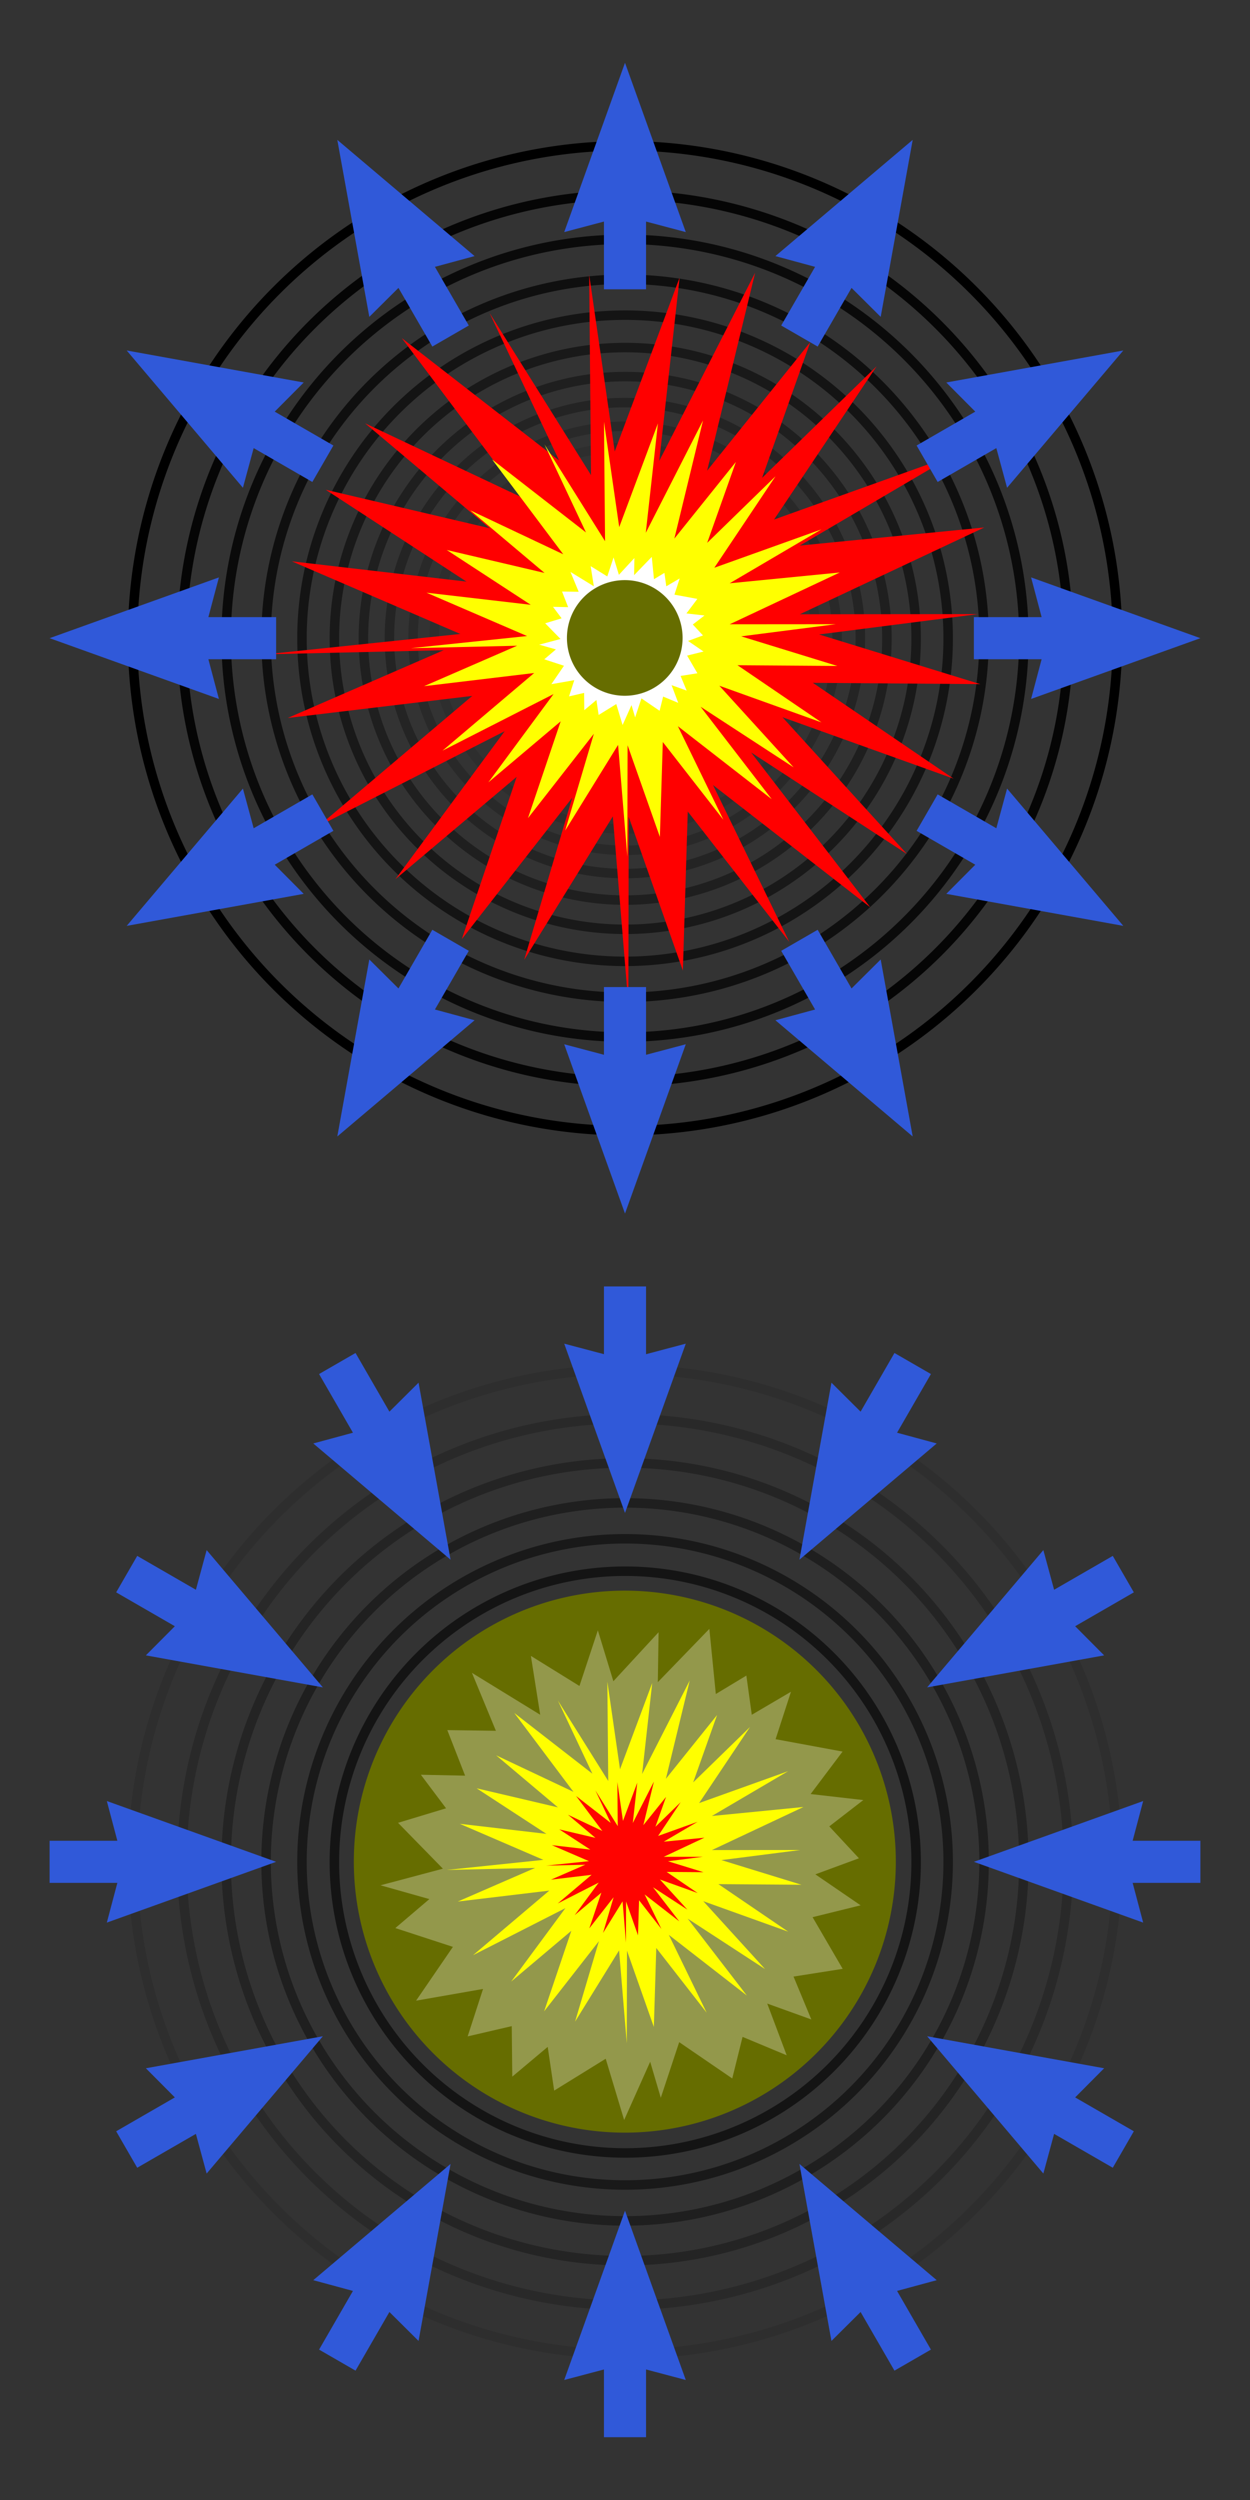 <?xml version="1.0" encoding="UTF-8" standalone="no"?>
<!-- Created with Inkscape (http://www.inkscape.org/) -->
<svg
   xmlns:dc="http://purl.org/dc/elements/1.1/"
   xmlns:cc="http://creativecommons.org/ns#"
   xmlns:rdf="http://www.w3.org/1999/02/22-rdf-syntax-ns#"
   xmlns:svg="http://www.w3.org/2000/svg"
   xmlns="http://www.w3.org/2000/svg"
   xmlns:sodipodi="http://sodipodi.sourceforge.net/DTD/sodipodi-0.dtd"
   xmlns:inkscape="http://www.inkscape.org/namespaces/inkscape"
   width="527"
   height="1054"
   id="svg2"
   sodipodi:version="0.32"
   inkscape:version="0.46"
   version="1.0"
   sodipodi:docbase="/Users/user/Desktop"
   sodipodi:docname="Explosion_and_implosion.svg"
   inkscape:output_extension="org.inkscape.output.svg.inkscape">
  <rect width="100%" height="100%" fill="#333333" stroke="none"/>
  <defs
     id="defs4">
    <inkscape:perspective
       sodipodi:type="inkscape:persp3d"
       inkscape:vp_x="0 : 527 : 1"
       inkscape:vp_y="0 : 1000 : 0"
       inkscape:vp_z="527 : 527 : 1"
       inkscape:persp3d-origin="263.5 : 351.33333 : 1"
       id="perspective68" />
    <linearGradient
       id="linearGradient4194">
      <stop
         style="stop-color:#e4ff08;stop-opacity:1;"
         offset="0"
         id="stop4196" />
      <stop
         style="stop-color:#ff0202;stop-opacity:1;"
         offset="1"
         id="stop4198" />
    </linearGradient>
    <marker
       inkscape:stockid="Arrow2Lend"
       orient="auto"
       refY="0"
       refX="0"
       id="Arrow2Lend"
       style="overflow:visible">
      <path
         id="path2346"
         style="font-size:12px;fill-rule:evenodd;stroke-width:0.625;stroke-linejoin:round"
         d="M 8.719,4.034 L -2.207,0.016 L 8.719,-4.002 C 6.973,-1.63 6.983,1.616 8.719,4.034 z "
         transform="matrix(-1.1,0,0,-1.1,5.5,0)" />
    </marker>
    <marker
       inkscape:stockid="Arrow2Lstart"
       orient="auto"
       refY="0"
       refX="0"
       id="Arrow2Lstart"
       style="overflow:visible">
      <path
         id="path2349"
         style="font-size:12px;fill-rule:evenodd;stroke-width:0.625;stroke-linejoin:round"
         d="M 8.719,4.034 L -2.207,0.016 L 8.719,-4.002 C 6.973,-1.63 6.983,1.616 8.719,4.034 z "
         transform="matrix(1.1,0,0,1.1,-5.5,0)" />
    </marker>
  </defs>
  <sodipodi:namedview
     id="base"
     pagecolor="#ffffff"
     bordercolor="#666666"
     borderopacity="1.0"
     inkscape:pageopacity="0.0"
     inkscape:pageshadow="2"
     inkscape:zoom="0.33819779"
     inkscape:cx="-233.83794"
     inkscape:cy="508.11707"
     inkscape:document-units="px"
     inkscape:current-layer="layer1"
     inkscape:window-width="739"
     inkscape:window-height="701"
     inkscape:window-x="40"
     inkscape:window-y="62"
     showgrid="false" />
  <g
     inkscape:label="Layer 1"
     inkscape:groupmode="layer"
     id="layer1">
    <g
       id="g4922">
      <path
         transform="matrix(1.742,0,0,1.742,-195.399,314.714)"
         d="M 382.618 269.947 A 119.176 119.176 0 1 1  144.266,269.947 A 119.176 119.176 0 1 1  382.618 269.947 z"
         sodipodi:ry="119.17608"
         sodipodi:rx="119.17608"
         sodipodi:cy="269.94684"
         sodipodi:cx="263.44186"
         id="path7127"
         style="opacity:0.1;color:#000000;fill:none;fill-opacity:1;fill-rule:nonzero;stroke:#000000;stroke-width:2.296;stroke-linecap:butt;stroke-linejoin:miter;marker:none;marker-start:none;marker-mid:none;marker-end:none;stroke-miterlimit:4;stroke-dasharray:none;stroke-dashoffset:0;stroke-opacity:1;visibility:visible;display:inline;overflow:visible"
         sodipodi:type="arc" />
      <path
         transform="matrix(1.568,0,0,1.568,-149.509,361.737)"
         d="M 382.618 269.947 A 119.176 119.176 0 1 1  144.266,269.947 A 119.176 119.176 0 1 1  382.618 269.947 z"
         sodipodi:ry="119.17608"
         sodipodi:rx="119.17608"
         sodipodi:cy="269.94684"
         sodipodi:cx="263.44186"
         id="path7129"
         style="opacity:0.2;color:#000000;fill:none;fill-opacity:1;fill-rule:nonzero;stroke:#000000;stroke-width:2.551;stroke-linecap:butt;stroke-linejoin:miter;marker:none;marker-start:none;marker-mid:none;marker-end:none;stroke-miterlimit:4;stroke-dasharray:none;stroke-dashoffset:0;stroke-opacity:1;visibility:visible;display:inline;overflow:visible"
         sodipodi:type="arc" />
      <path
         transform="matrix(1.411,0,0,1.411,-108.208,404.058)"
         d="M 382.618 269.947 A 119.176 119.176 0 1 1  144.266,269.947 A 119.176 119.176 0 1 1  382.618 269.947 z"
         sodipodi:ry="119.17608"
         sodipodi:rx="119.17608"
         sodipodi:cy="269.94684"
         sodipodi:cx="263.44186"
         id="path7131"
         style="opacity:0.3;color:#000000;fill:none;fill-opacity:1;fill-rule:nonzero;stroke:#000000;stroke-width:2.835;stroke-linecap:butt;stroke-linejoin:miter;marker:none;marker-start:none;marker-mid:none;marker-end:none;stroke-miterlimit:4;stroke-dasharray:none;stroke-dashoffset:0;stroke-opacity:1;visibility:visible;display:inline;overflow:visible"
         sodipodi:type="arc" />
      <path
         transform="matrix(1.27,0,0,1.27,-71.037,442.146)"
         d="M 382.618 269.947 A 119.176 119.176 0 1 1  144.266,269.947 A 119.176 119.176 0 1 1  382.618 269.947 z"
         sodipodi:ry="119.17608"
         sodipodi:rx="119.17608"
         sodipodi:cy="269.94684"
         sodipodi:cx="263.44186"
         id="path7133"
         style="opacity:0.4;color:#000000;fill:none;fill-opacity:1;fill-rule:nonzero;stroke:#000000;stroke-width:3.15;stroke-linecap:butt;stroke-linejoin:miter;marker:none;marker-start:none;marker-mid:none;marker-end:none;stroke-miterlimit:4;stroke-dasharray:none;stroke-dashoffset:0;stroke-opacity:1;visibility:visible;display:inline;overflow:visible"
         sodipodi:type="arc" />
      <path
         transform="matrix(1.143,0,0,1.143,-37.583,476.426)"
         d="M 382.618 269.947 A 119.176 119.176 0 1 1  144.266,269.947 A 119.176 119.176 0 1 1  382.618 269.947 z"
         sodipodi:ry="119.17608"
         sodipodi:rx="119.17608"
         sodipodi:cy="269.94684"
         sodipodi:cx="263.44186"
         id="path7135"
         style="opacity:0.5;color:#000000;fill:none;fill-opacity:1;fill-rule:nonzero;stroke:#000000;stroke-width:3.5;stroke-linecap:butt;stroke-linejoin:miter;marker:none;marker-start:none;marker-mid:none;marker-end:none;stroke-miterlimit:4;stroke-dasharray:none;stroke-dashoffset:0;stroke-opacity:1;visibility:visible;display:inline;overflow:visible"
         sodipodi:type="arc" />
      <path
         transform="matrix(1.029,0,0,1.029,-7.475,507.278)"
         d="M 382.618 269.947 A 119.176 119.176 0 1 1  144.266,269.947 A 119.176 119.176 0 1 1  382.618 269.947 z"
         sodipodi:ry="119.17608"
         sodipodi:rx="119.17608"
         sodipodi:cy="269.94684"
         sodipodi:cx="263.44186"
         id="path7137"
         style="opacity:0.6;color:#000000;fill:none;fill-opacity:1;fill-rule:nonzero;stroke:#000000;stroke-width:3.889;stroke-linecap:butt;stroke-linejoin:miter;marker:none;marker-start:none;marker-mid:none;marker-end:none;stroke-miterlimit:4;stroke-dasharray:none;stroke-dashoffset:0;stroke-opacity:1;visibility:visible;display:inline;overflow:visible"
         sodipodi:type="arc" />
      <path
         transform="matrix(0.926,0,0,0.926,19.623,535.044)"
         d="M 382.618 269.947 A 119.176 119.176 0 1 1  144.266,269.947 A 119.176 119.176 0 1 1  382.618 269.947 z"
         sodipodi:ry="119.17608"
         sodipodi:rx="119.17608"
         sodipodi:cy="269.94684"
         sodipodi:cx="263.44186"
         id="path7139"
         style="opacity:0.7;color:#000000;fill:none;fill-opacity:1;fill-rule:nonzero;stroke:#000000;stroke-width:4.321;stroke-linecap:butt;stroke-linejoin:miter;marker:none;marker-start:none;marker-mid:none;marker-end:none;stroke-miterlimit:4;stroke-dasharray:none;stroke-dashoffset:0;stroke-opacity:1;visibility:visible;display:inline;overflow:visible"
         sodipodi:type="arc" />
      <path
         transform="matrix(0.833,0,0,0.833,44.01,560.034)"
         d="M 382.618 269.947 A 119.176 119.176 0 1 1  144.266,269.947 A 119.176 119.176 0 1 1  382.618 269.947 z"
         sodipodi:ry="119.17608"
         sodipodi:rx="119.17608"
         sodipodi:cy="269.94684"
         sodipodi:cx="263.44186"
         id="path7141"
         style="opacity:0.8;color:#000000;fill:none;fill-opacity:1;fill-rule:nonzero;stroke:#000000;stroke-width:4.801;stroke-linecap:butt;stroke-linejoin:miter;marker:none;marker-start:none;marker-mid:none;marker-end:none;stroke-miterlimit:4;stroke-dasharray:none;stroke-dashoffset:0;stroke-opacity:1;visibility:visible;display:inline;overflow:visible"
         sodipodi:type="arc" />
      <path
         transform="matrix(0.75,0,0,0.75,65.959,582.525)"
         d="M 382.618 269.947 A 119.176 119.176 0 1 1  144.266,269.947 A 119.176 119.176 0 1 1  382.618 269.947 z"
         sodipodi:ry="119.17608"
         sodipodi:rx="119.17608"
         sodipodi:cy="269.94684"
         sodipodi:cx="263.44186"
         id="path7143"
         style="opacity:0.9;color:#000000;fill:none;fill-opacity:1;fill-rule:nonzero;stroke:#000000;stroke-width:5.334;stroke-linecap:butt;stroke-linejoin:miter;marker:none;marker-start:none;marker-mid:none;marker-end:none;stroke-miterlimit:4;stroke-dasharray:none;stroke-dashoffset:0;stroke-opacity:1;visibility:visible;display:inline;overflow:visible"
         sodipodi:type="arc" />
      <path
         transform="matrix(0.675,0,0,0.675,85.713,602.767)"
         d="M 382.618 269.947 A 119.176 119.176 0 1 1  144.266,269.947 A 119.176 119.176 0 1 1  382.618 269.947 z"
         sodipodi:ry="119.17608"
         sodipodi:rx="119.17608"
         sodipodi:cy="269.94684"
         sodipodi:cx="263.44186"
         id="path7145"
         style="color:#000000;fill:none;fill-opacity:1;fill-rule:nonzero;stroke:#000000;stroke-width:5.927;stroke-linecap:butt;stroke-linejoin:miter;marker:none;marker-start:none;marker-mid:none;marker-end:none;stroke-miterlimit:4;stroke-dasharray:none;stroke-dashoffset:0;stroke-opacity:1;visibility:visible;display:inline;overflow:visible"
         sodipodi:type="arc" />
      <path
         id="path5173"
         d="M 61.496,871.982 L 136.121,858.486 L 87.121,916.365 L 82.589,899.641 L 57.853,913.922 L 48.978,898.55 L 73.714,884.269 L 61.496,871.982 z "
         style="color:#000000;fill:#3059d9;fill-opacity:1;fill-rule:nonzero;stroke:none;stroke-width:4;stroke-linecap:butt;stroke-linejoin:miter;marker:none;marker-start:none;marker-mid:none;marker-end:none;stroke-miterlimit:4;stroke-dashoffset:0;stroke-opacity:1;visibility:visible;display:inline;overflow:visible" />
      <path
         id="path5175"
         d="M 439.879,653.522 L 390.879,711.401 L 465.504,697.905 L 453.286,685.618 L 478.022,671.337 L 469.147,655.965 L 444.411,670.246 L 439.879,653.522 z "
         style="color:#000000;fill:#3059d9;fill-opacity:1;fill-rule:nonzero;stroke:none;stroke-width:4;stroke-linecap:butt;stroke-linejoin:miter;marker:none;marker-start:none;marker-mid:none;marker-end:none;stroke-miterlimit:4;stroke-dashoffset:0;stroke-opacity:1;visibility:visible;display:inline;overflow:visible" />
      <path
         id="path5177"
         d="M 350.538,986.948 L 337.042,912.323 L 394.922,961.323 L 378.197,965.855 L 392.478,990.591 L 377.106,999.466 L 362.825,974.73 L 350.538,986.948 z "
         style="color:#000000;fill:#3059d9;fill-opacity:1;fill-rule:nonzero;stroke:none;stroke-width:4;stroke-linecap:butt;stroke-linejoin:miter;marker:none;marker-start:none;marker-mid:none;marker-end:none;stroke-miterlimit:4;stroke-dashoffset:0;stroke-opacity:1;visibility:visible;display:inline;overflow:visible" />
      <path
         id="path5179"
         d="M 132.078,608.564 L 189.957,657.564 L 176.462,582.939 L 164.175,595.157 L 149.893,570.421 L 134.521,579.296 L 148.803,604.032 L 132.078,608.564 z "
         style="color:#000000;fill:#3059d9;fill-opacity:1;fill-rule:nonzero;stroke:none;stroke-width:4;stroke-linecap:butt;stroke-linejoin:miter;marker:none;marker-start:none;marker-mid:none;marker-end:none;stroke-miterlimit:4;stroke-dashoffset:0;stroke-opacity:1;visibility:visible;display:inline;overflow:visible" />
      <path
         id="path5185"
         d="M 350.538,582.939 L 337.042,657.564 L 394.922,608.564 L 378.197,604.032 L 392.478,579.297 L 377.106,570.422 L 362.825,595.157 L 350.538,582.939 z "
         style="color:#000000;fill:#3059d9;fill-opacity:1;fill-rule:nonzero;stroke:none;stroke-width:4;stroke-linecap:butt;stroke-linejoin:miter;marker:none;marker-start:none;marker-mid:none;marker-end:none;stroke-miterlimit:4;stroke-dashoffset:0;stroke-opacity:1;visibility:visible;display:inline;overflow:visible" />
      <path
         transform="matrix(3.36,0,0,3.36,-576.083,-74.118)"
         d="M 283.858 255.651 A 34.004 34.004 0 1 1  215.85,255.651 A 34.004 34.004 0 1 1  283.858 255.651 z"
         sodipodi:ry="34.003769"
         sodipodi:rx="34.003769"
         sodipodi:cy="255.6506"
         sodipodi:cx="249.85379"
         id="path4909"
         style="opacity:1;color:#000000;fill:#666d00;fill-opacity:1;fill-rule:nonzero;stroke:none;stroke-width:3.75;stroke-linecap:butt;stroke-linejoin:miter;marker:none;marker-start:none;marker-mid:none;marker-end:none;stroke-miterlimit:4;stroke-dasharray:3.75, 3.75;stroke-dashoffset:0;stroke-opacity:1;visibility:visible;display:inline;overflow:visible"
         sodipodi:type="arc" />
      <path
         transform="matrix(0.555,0,0,0.555,76.808,587.679)"
         d="M 220.107,211.873 L 271.959,243.723 L 264.891,199.008 L 301.776,221.853 L 315.758,179.597 L 327.55,218.25 L 361.898,181.016 L 361.317,218.958 L 400.465,178.476 L 405.373,227.962 L 428.576,213.964 L 432.693,243.733 L 462.466,226.239 L 450.781,262.276 L 501.652,271.685 L 477.392,303.943 L 517.406,308.521 L 491.562,328.507 L 514.09,352.743 L 480.984,364.947 L 515.351,388.48 L 478.877,397.481 L 501.737,436.725 L 464.411,442.605 L 477.924,475.185 L 444.429,463.111 L 459.219,502.408 L 425.692,488.419 L 417.853,520.004 L 377.551,492.428 L 363.569,534.684 L 355.513,507.313 L 335.734,551.571 L 321.727,505.023 L 282.58,529.226 L 277.672,496.019 L 250.75,518.623 L 250.352,480.249 L 216.861,488.042 L 228.545,452.005 L 177.674,460.902 L 205.653,420.039 L 161.92,405.76 L 187.764,383.747 L 150.649,373.265 L 198.041,360.644 L 163.975,325.801 L 200.449,314.773 L 181.308,289.283 L 214.916,289.982 L 201.402,255.375 L 238.314,255.901 L 220.107,211.873 z "
         inkscape:randomized="0.05"
         inkscape:rounded="0"
         inkscape:flatsided="false"
         sodipodi:arg2="-2.122846"
         sodipodi:arg1="-2.2252948"
         sodipodi:r2="147.10043"
         sodipodi:r1="183.05794"
         sodipodi:cy="360.93362"
         sodipodi:cx="340"
         sodipodi:sides="26"
         id="path4907"
         style="color:#000000;fill:#ffffff;fill-opacity:1;fill-rule:nonzero;stroke:none;stroke-width:5;stroke-linecap:butt;stroke-linejoin:miter;marker:none;marker-start:none;marker-mid:none;marker-end:none;stroke-miterlimit:4;stroke-dasharray:none;stroke-dashoffset:0;stroke-opacity:1;visibility:visible;display:inline;overflow:visible;opacity:0.295"
         sodipodi:type="star" />
      <path
         transform="matrix(0.41,0,0,0.41,126.598,635.338)"
         d="M 220.107,211.873 L 300.374,274.295 L 264.891,199.008 L 316.68,281.788 L 315.758,179.597 L 328.789,269.732 L 361.898,181.016 L 351.506,274.59 L 400.465,178.476 L 375.946,279.546 L 428.576,213.964 L 404.003,283.204 L 462.466,226.239 L 410.119,304.476 L 501.652,271.685 L 423.269,317.762 L 517.406,308.521 L 423.262,352.82 L 514.09,352.743 L 433.066,363.127 L 515.351,388.48 L 429.916,387.819 L 501.737,436.725 L 414.397,405.367 L 477.924,475.185 L 398.384,423.336 L 459.219,502.408 L 378.953,439.987 L 417.853,520.004 L 366.063,453.502 L 363.569,534.684 L 335.95,456.276 L 335.734,551.571 L 327.82,455.97 L 282.58,529.226 L 307.098,446.462 L 250.75,518.623 L 278.741,435.807 L 216.861,488.042 L 272.624,412.509 L 177.674,460.902 L 256.058,394.492 L 161.92,405.76 L 241.477,371.162 L 150.649,373.265 L 249.979,362.881 L 163.975,325.801 L 253.129,336.163 L 181.308,289.283 L 264.929,308.914 L 201.402,255.375 L 280.943,292.972 L 220.107,211.873 z "
         inkscape:randomized="0.05"
         inkscape:rounded="0"
         inkscape:flatsided="false"
         sodipodi:arg2="-2.1044643"
         sodipodi:arg1="-2.2252948"
         sodipodi:r2="91.528961"
         sodipodi:r1="183.05794"
         sodipodi:cy="360.93362"
         sodipodi:cx="340"
         sodipodi:sides="26"
         id="path5137"
         style="color:#000000;fill:#ffff00;fill-opacity:1;fill-rule:nonzero;stroke:none;stroke-width:5;stroke-linecap:butt;stroke-linejoin:miter;marker:none;marker-start:none;marker-mid:none;marker-end:none;stroke-miterlimit:4;stroke-dasharray:none;stroke-dashoffset:0;stroke-opacity:1;visibility:visible;display:inline;overflow:visible"
         sodipodi:type="star" />
      <path
         id="path5139"
         d="M 45.04,759.319 L 116.415,784.944 L 45.04,810.569 L 49.477,793.819 L 20.915,793.819 L 20.915,776.069 L 49.477,776.069 L 45.04,759.319 z "
         style="color:#000000;fill:#3059d9;fill-opacity:1;fill-rule:nonzero;stroke:none;stroke-width:4;stroke-linecap:butt;stroke-linejoin:miter;marker:none;marker-start:none;marker-mid:none;marker-end:none;stroke-miterlimit:4;stroke-dashoffset:0;stroke-opacity:1;visibility:visible;display:inline;overflow:visible" />
      <path
         id="path5141"
         d="M 481.96,759.319 L 410.585,784.944 L 481.96,810.569 L 477.523,793.819 L 506.085,793.819 L 506.085,776.069 L 477.523,776.069 L 481.96,759.319 z "
         style="color:#000000;fill:#3059d9;fill-opacity:1;fill-rule:nonzero;stroke:none;stroke-width:4;stroke-linecap:butt;stroke-linejoin:miter;marker:none;marker-start:none;marker-mid:none;marker-end:none;stroke-miterlimit:4;stroke-dashoffset:0;stroke-opacity:1;visibility:visible;display:inline;overflow:visible" />
      <path
         id="path5143"
         d="M 237.875,1003.404 L 263.5,932.029 L 289.125,1003.404 L 272.375,998.966 L 272.375,1027.529 L 254.625,1027.529 L 254.625,998.966 L 237.875,1003.404 z "
         style="color:#000000;fill:#3059d9;fill-opacity:1;fill-rule:nonzero;stroke:none;stroke-width:4;stroke-linecap:butt;stroke-linejoin:miter;marker:none;marker-start:none;marker-mid:none;marker-end:none;stroke-miterlimit:4;stroke-dashoffset:0;stroke-opacity:1;visibility:visible;display:inline;overflow:visible" />
      <path
         id="path5145"
         d="M 237.875,566.484 L 263.5,637.859 L 289.125,566.484 L 272.375,570.921 L 272.375,542.359 L 254.625,542.359 L 254.625,570.921 L 237.875,566.484 z "
         style="color:#000000;fill:#3059d9;fill-opacity:1;fill-rule:nonzero;stroke:none;stroke-width:4;stroke-linecap:butt;stroke-linejoin:miter;marker:none;marker-start:none;marker-mid:none;marker-end:none;stroke-miterlimit:4;stroke-dashoffset:0;stroke-opacity:1;visibility:visible;display:inline;overflow:visible" />
      <path
         transform="matrix(0.182,0,0,0.182,202.809,718.621)"
         d="M 220.107,211.873 L 300.374,274.295 L 264.891,199.008 L 316.68,281.788 L 315.758,179.597 L 328.789,269.732 L 361.898,181.016 L 351.506,274.59 L 400.465,178.476 L 375.946,279.546 L 428.576,213.964 L 404.003,283.204 L 462.466,226.239 L 410.119,304.476 L 501.652,271.685 L 423.269,317.762 L 517.406,308.521 L 423.262,352.82 L 514.09,352.743 L 433.066,363.127 L 515.351,388.48 L 429.916,387.819 L 501.737,436.725 L 414.397,405.367 L 477.924,475.185 L 398.384,423.336 L 459.219,502.408 L 378.953,439.987 L 417.853,520.004 L 366.063,453.502 L 363.569,534.684 L 335.95,456.276 L 335.734,551.571 L 327.82,455.97 L 282.58,529.226 L 307.098,446.462 L 250.75,518.623 L 278.741,435.807 L 216.861,488.042 L 272.624,412.509 L 177.674,460.902 L 256.058,394.492 L 161.92,405.76 L 241.477,371.162 L 150.649,373.265 L 249.979,362.881 L 163.975,325.801 L 253.129,336.163 L 181.308,289.283 L 264.929,308.914 L 201.402,255.375 L 280.943,292.972 L 220.107,211.873 z "
         inkscape:randomized="0.05"
         inkscape:rounded="0"
         inkscape:flatsided="false"
         sodipodi:arg2="-2.1044643"
         sodipodi:arg1="-2.2252948"
         sodipodi:r2="91.528961"
         sodipodi:r1="183.05794"
         sodipodi:cy="360.93362"
         sodipodi:cx="340"
         sodipodi:sides="26"
         id="path5163"
         style="color:#000000;fill:#ff0300;fill-opacity:1;fill-rule:nonzero;stroke:none;stroke-width:5;stroke-linecap:butt;stroke-linejoin:miter;marker:none;marker-start:none;marker-mid:none;marker-end:none;stroke-miterlimit:4;stroke-dasharray:none;stroke-dashoffset:0;stroke-opacity:1;visibility:visible;display:inline;overflow:visible"
         sodipodi:type="star" />
      <path
         id="path5183"
         d="M 132.078,961.323 L 189.957,912.323 L 176.462,986.948 L 164.175,974.73 L 149.893,999.466 L 134.521,990.591 L 148.803,965.855 L 132.078,961.323 z "
         style="color:#000000;fill:#3059d9;fill-opacity:1;fill-rule:nonzero;stroke:none;stroke-width:4;stroke-linecap:butt;stroke-linejoin:miter;marker:none;marker-start:none;marker-mid:none;marker-end:none;stroke-miterlimit:4;stroke-dashoffset:0;stroke-opacity:1;visibility:visible;display:inline;overflow:visible" />
      <path
         id="path5187"
         d="M 439.879,916.366 L 390.879,858.486 L 465.504,871.982 L 453.286,884.269 L 478.022,898.55 L 469.147,913.922 L 444.411,899.641 L 439.879,916.366 z "
         style="color:#000000;fill:#3059d9;fill-opacity:1;fill-rule:nonzero;stroke:none;stroke-width:4;stroke-linecap:butt;stroke-linejoin:miter;marker:none;marker-start:none;marker-mid:none;marker-end:none;stroke-miterlimit:4;stroke-dashoffset:0;stroke-opacity:1;visibility:visible;display:inline;overflow:visible" />
      <path
         id="path5189"
         d="M 61.496,697.906 L 136.121,711.401 L 87.121,653.522 L 82.589,670.247 L 57.853,655.965 L 48.978,671.337 L 73.714,685.619 L 61.496,697.906 z "
         style="color:#000000;fill:#3059d9;fill-opacity:1;fill-rule:nonzero;stroke:none;stroke-width:4;stroke-linecap:butt;stroke-linejoin:miter;marker:none;marker-start:none;marker-mid:none;marker-end:none;stroke-miterlimit:4;stroke-dashoffset:0;stroke-opacity:1;visibility:visible;display:inline;overflow:visible" />
    </g>
    <g
       id="g4950">
      <path
         transform="matrix(1.742,0,0,1.742,-195.399,-201.174)"
         d="M 382.618 269.947 A 119.176 119.176 0 1 1  144.266,269.947 A 119.176 119.176 0 1 1  382.618 269.947 z"
         sodipodi:ry="119.17608"
         sodipodi:rx="119.17608"
         sodipodi:cy="269.94684"
         sodipodi:cx="263.44186"
         id="path6201"
         style="color:#000000;fill:none;fill-opacity:1;fill-rule:nonzero;stroke:#000000;stroke-width:2.296;stroke-linecap:butt;stroke-linejoin:miter;marker:none;marker-start:none;marker-mid:none;marker-end:none;stroke-miterlimit:4;stroke-dasharray:none;stroke-dashoffset:0;stroke-opacity:1;visibility:visible;display:inline;overflow:visible"
         sodipodi:type="arc" />
      <path
         transform="matrix(1.568,0,0,1.568,-149.509,-154.151)"
         d="M 382.618 269.947 A 119.176 119.176 0 1 1  144.266,269.947 A 119.176 119.176 0 1 1  382.618 269.947 z"
         sodipodi:ry="119.17608"
         sodipodi:rx="119.17608"
         sodipodi:cy="269.94684"
         sodipodi:cx="263.44186"
         id="path7092"
         style="opacity:0.9;color:#000000;fill:none;fill-opacity:1;fill-rule:nonzero;stroke:#000000;stroke-width:2.551;stroke-linecap:butt;stroke-linejoin:miter;marker:none;marker-start:none;marker-mid:none;marker-end:none;stroke-miterlimit:4;stroke-dasharray:none;stroke-dashoffset:0;stroke-opacity:1;visibility:visible;display:inline;overflow:visible"
         sodipodi:type="arc" />
      <path
         transform="matrix(1.411,0,0,1.411,-108.208,-111.83)"
         d="M 382.618 269.947 A 119.176 119.176 0 1 1  144.266,269.947 A 119.176 119.176 0 1 1  382.618 269.947 z"
         sodipodi:ry="119.17608"
         sodipodi:rx="119.17608"
         sodipodi:cy="269.94684"
         sodipodi:cx="263.44186"
         id="path7094"
         style="opacity:0.8;color:#000000;fill:none;fill-opacity:1;fill-rule:nonzero;stroke:#000000;stroke-width:2.835;stroke-linecap:butt;stroke-linejoin:miter;marker:none;marker-start:none;marker-mid:none;marker-end:none;stroke-miterlimit:4;stroke-dasharray:none;stroke-dashoffset:0;stroke-opacity:1;visibility:visible;display:inline;overflow:visible"
         sodipodi:type="arc" />
      <path
         transform="matrix(1.27,0,0,1.27,-71.037,-73.741)"
         d="M 382.618 269.947 A 119.176 119.176 0 1 1  144.266,269.947 A 119.176 119.176 0 1 1  382.618 269.947 z"
         sodipodi:ry="119.17608"
         sodipodi:rx="119.17608"
         sodipodi:cy="269.94684"
         sodipodi:cx="263.44186"
         id="path7096"
         style="opacity:0.7;color:#000000;fill:none;fill-opacity:1;fill-rule:nonzero;stroke:#000000;stroke-width:3.15;stroke-linecap:butt;stroke-linejoin:miter;marker:none;marker-start:none;marker-mid:none;marker-end:none;stroke-miterlimit:4;stroke-dasharray:none;stroke-dashoffset:0;stroke-opacity:1;visibility:visible;display:inline;overflow:visible"
         sodipodi:type="arc" />
      <path
         transform="matrix(1.143,0,0,1.143,-37.583,-39.462)"
         d="M 382.618 269.947 A 119.176 119.176 0 1 1  144.266,269.947 A 119.176 119.176 0 1 1  382.618 269.947 z"
         sodipodi:ry="119.17608"
         sodipodi:rx="119.17608"
         sodipodi:cy="269.94684"
         sodipodi:cx="263.44186"
         id="path7098"
         style="opacity:0.6;color:#000000;fill:none;fill-opacity:1;fill-rule:nonzero;stroke:#000000;stroke-width:3.5;stroke-linecap:butt;stroke-linejoin:miter;marker:none;marker-start:none;marker-mid:none;marker-end:none;stroke-miterlimit:4;stroke-dasharray:none;stroke-dashoffset:0;stroke-opacity:1;visibility:visible;display:inline;overflow:visible"
         sodipodi:type="arc" />
      <path
         transform="matrix(1.029,0,0,1.029,-7.475,-8.61)"
         d="M 382.618 269.947 A 119.176 119.176 0 1 1  144.266,269.947 A 119.176 119.176 0 1 1  382.618 269.947 z"
         sodipodi:ry="119.17608"
         sodipodi:rx="119.17608"
         sodipodi:cy="269.94684"
         sodipodi:cx="263.44186"
         id="path7100"
         style="opacity:0.5;color:#000000;fill:none;fill-opacity:1;fill-rule:nonzero;stroke:#000000;stroke-width:3.889;stroke-linecap:butt;stroke-linejoin:miter;marker:none;marker-start:none;marker-mid:none;marker-end:none;stroke-miterlimit:4;stroke-dasharray:none;stroke-dashoffset:0;stroke-opacity:1;visibility:visible;display:inline;overflow:visible"
         sodipodi:type="arc" />
      <path
         transform="matrix(0.926,0,0,0.926,19.623,19.157)"
         d="M 382.618 269.947 A 119.176 119.176 0 1 1  144.266,269.947 A 119.176 119.176 0 1 1  382.618 269.947 z"
         sodipodi:ry="119.17608"
         sodipodi:rx="119.17608"
         sodipodi:cy="269.94684"
         sodipodi:cx="263.44186"
         id="path7102"
         style="opacity:0.4;color:#000000;fill:none;fill-opacity:1;fill-rule:nonzero;stroke:#000000;stroke-width:4.321;stroke-linecap:butt;stroke-linejoin:miter;marker:none;marker-start:none;marker-mid:none;marker-end:none;stroke-miterlimit:4;stroke-dasharray:none;stroke-dashoffset:0;stroke-opacity:1;visibility:visible;display:inline;overflow:visible"
         sodipodi:type="arc" />
      <path
         transform="matrix(0.833,0,0,0.833,44.01,44.147)"
         d="M 382.618 269.947 A 119.176 119.176 0 1 1  144.266,269.947 A 119.176 119.176 0 1 1  382.618 269.947 z"
         sodipodi:ry="119.17608"
         sodipodi:rx="119.17608"
         sodipodi:cy="269.94684"
         sodipodi:cx="263.44186"
         id="path7104"
         style="opacity:0.3;color:#000000;fill:none;fill-opacity:1;fill-rule:nonzero;stroke:#000000;stroke-width:4.801;stroke-linecap:butt;stroke-linejoin:miter;marker:none;marker-start:none;marker-mid:none;marker-end:none;stroke-miterlimit:4;stroke-dasharray:none;stroke-dashoffset:0;stroke-opacity:1;visibility:visible;display:inline;overflow:visible"
         sodipodi:type="arc" />
      <path
         transform="matrix(0.75,0,0,0.75,65.959,66.638)"
         d="M 382.618 269.947 A 119.176 119.176 0 1 1  144.266,269.947 A 119.176 119.176 0 1 1  382.618 269.947 z"
         sodipodi:ry="119.17608"
         sodipodi:rx="119.17608"
         sodipodi:cy="269.94684"
         sodipodi:cx="263.44186"
         id="path7106"
         style="opacity:0.2;color:#000000;fill:none;fill-opacity:1;fill-rule:nonzero;stroke:#000000;stroke-width:5.334;stroke-linecap:butt;stroke-linejoin:miter;marker:none;marker-start:none;marker-mid:none;marker-end:none;stroke-miterlimit:4;stroke-dasharray:none;stroke-dashoffset:0;stroke-opacity:1;visibility:visible;display:inline;overflow:visible"
         sodipodi:type="arc" />
      <path
         transform="matrix(0.675,0,0,0.675,85.713,86.88)"
         d="M 382.618 269.947 A 119.176 119.176 0 1 1  144.266,269.947 A 119.176 119.176 0 1 1  382.618 269.947 z"
         sodipodi:ry="119.17608"
         sodipodi:rx="119.17608"
         sodipodi:cy="269.94684"
         sodipodi:cx="263.44186"
         id="path7108"
         style="opacity:0.1;color:#000000;fill:none;fill-opacity:1;fill-rule:nonzero;stroke:#000000;stroke-width:5.927;stroke-linecap:butt;stroke-linejoin:miter;marker:none;marker-start:none;marker-mid:none;marker-end:none;stroke-miterlimit:4;stroke-dasharray:none;stroke-dashoffset:0;stroke-opacity:1;visibility:visible;display:inline;overflow:visible"
         sodipodi:type="arc" />
      <path
         transform="matrix(0.826,0,0,0.826,-12.41,-32.457)"
         d="M 220.107,211.873 L 300.374,274.295 L 264.891,199.008 L 316.68,281.788 L 315.758,179.597 L 328.789,269.732 L 361.898,181.016 L 351.506,274.59 L 400.465,178.476 L 375.946,279.546 L 428.576,213.964 L 404.003,283.204 L 462.466,226.239 L 410.119,304.476 L 501.652,271.685 L 423.269,317.762 L 517.406,308.521 L 423.262,352.82 L 514.09,352.743 L 433.066,363.127 L 515.351,388.48 L 429.916,387.819 L 501.737,436.725 L 414.397,405.367 L 477.924,475.185 L 398.384,423.336 L 459.219,502.408 L 378.953,439.987 L 417.853,520.004 L 366.063,453.502 L 363.569,534.684 L 335.95,456.276 L 335.734,551.571 L 327.82,455.97 L 282.58,529.226 L 307.098,446.462 L 250.75,518.623 L 278.741,435.807 L 216.861,488.042 L 272.624,412.509 L 177.674,460.902 L 256.058,394.492 L 161.92,405.76 L 241.477,371.162 L 150.649,373.265 L 249.979,362.881 L 163.975,325.801 L 253.129,336.163 L 181.308,289.283 L 264.929,308.914 L 201.402,255.375 L 280.943,292.972 L 220.107,211.873 z "
         inkscape:randomized="0.05"
         inkscape:rounded="0"
         inkscape:flatsided="false"
         sodipodi:arg2="-2.1044643"
         sodipodi:arg1="-2.2252948"
         sodipodi:r2="91.528961"
         sodipodi:r1="183.05794"
         sodipodi:cy="360.93362"
         sodipodi:cx="340"
         sodipodi:sides="26"
         id="path1317"
         style="color:#000000;fill:#ff0000;fill-opacity:1;fill-rule:nonzero;stroke:none;stroke-width:5;stroke-linecap:butt;stroke-linejoin:miter;marker:none;marker-start:none;marker-mid:none;marker-end:none;stroke-miterlimit:4;stroke-dasharray:none;stroke-dashoffset:0;stroke-opacity:1;visibility:visible;display:inline;overflow:visible"
         sodipodi:type="star" />
      <path
         id="rect2383"
         d="M 92.29,243.431 L 20.915,269.056 L 92.29,294.681 L 87.852,277.931 L 116.415,277.931 L 116.415,260.181 L 87.852,260.181 L 92.29,243.431 z "
         style="color:#000000;fill:#3059d9;fill-opacity:1;fill-rule:nonzero;stroke:none;stroke-width:4;stroke-linecap:butt;stroke-linejoin:miter;marker:none;marker-start:none;marker-mid:none;marker-end:none;stroke-miterlimit:4;stroke-dashoffset:0;stroke-opacity:1;visibility:visible;display:inline;overflow:visible" />
      <path
         id="path3269"
         d="M 434.71,243.431 L 506.085,269.056 L 434.71,294.681 L 439.148,277.931 L 410.585,277.931 L 410.585,260.181 L 439.148,260.181 L 434.71,243.431 z "
         style="color:#000000;fill:#3059d9;fill-opacity:1;fill-rule:nonzero;stroke:none;stroke-width:4;stroke-linecap:butt;stroke-linejoin:miter;marker:none;marker-start:none;marker-mid:none;marker-end:none;stroke-miterlimit:4;stroke-dashoffset:0;stroke-opacity:1;visibility:visible;display:inline;overflow:visible" />
      <path
         id="path3271"
         d="M 237.875,440.266 L 263.5,511.641 L 289.125,440.266 L 272.375,444.704 L 272.375,416.141 L 254.625,416.141 L 254.625,444.704 L 237.875,440.266 z "
         style="color:#000000;fill:#3059d9;fill-opacity:1;fill-rule:nonzero;stroke:none;stroke-width:4;stroke-linecap:butt;stroke-linejoin:miter;marker:none;marker-start:none;marker-mid:none;marker-end:none;stroke-miterlimit:4;stroke-dashoffset:0;stroke-opacity:1;visibility:visible;display:inline;overflow:visible" />
      <path
         id="path3273"
         d="M 237.875,97.846 L 263.5,26.471 L 289.125,97.846 L 272.375,93.409 L 272.375,121.971 L 254.625,121.971 L 254.625,93.409 L 237.875,97.846 z "
         style="color:#000000;fill:#3059d9;fill-opacity:1;fill-rule:nonzero;stroke:none;stroke-width:4;stroke-linecap:butt;stroke-linejoin:miter;marker:none;marker-start:none;marker-mid:none;marker-end:none;stroke-miterlimit:4;stroke-dashoffset:0;stroke-opacity:1;visibility:visible;display:inline;overflow:visible" />
      <path
         id="path3286"
         d="M 102.415,332.469 L 53.415,390.349 L 128.04,376.853 L 115.822,364.566 L 140.558,350.284 L 131.683,334.913 L 106.947,349.194 L 102.415,332.469 z "
         style="color:#000000;fill:#3059d9;fill-opacity:1;fill-rule:nonzero;stroke:none;stroke-width:4;stroke-linecap:butt;stroke-linejoin:miter;marker:none;marker-start:none;marker-mid:none;marker-end:none;stroke-miterlimit:4;stroke-dashoffset:0;stroke-opacity:1;visibility:visible;display:inline;overflow:visible" />
      <path
         id="path3288"
         d="M 398.96,161.259 L 473.585,147.763 L 424.585,205.643 L 420.053,188.918 L 395.317,203.199 L 386.442,187.828 L 411.178,173.546 L 398.96,161.259 z "
         style="color:#000000;fill:#3059d9;fill-opacity:1;fill-rule:nonzero;stroke:none;stroke-width:4;stroke-linecap:butt;stroke-linejoin:miter;marker:none;marker-start:none;marker-mid:none;marker-end:none;stroke-miterlimit:4;stroke-dashoffset:0;stroke-opacity:1;visibility:visible;display:inline;overflow:visible" />
      <path
         id="path3290"
         d="M 326.913,430.141 L 384.792,479.141 L 371.297,404.516 L 359.01,416.734 L 344.728,391.998 L 329.356,400.873 L 343.638,425.609 L 326.913,430.141 z "
         style="color:#000000;fill:#3059d9;fill-opacity:1;fill-rule:nonzero;stroke:none;stroke-width:4;stroke-linecap:butt;stroke-linejoin:miter;marker:none;marker-start:none;marker-mid:none;marker-end:none;stroke-miterlimit:4;stroke-dashoffset:0;stroke-opacity:1;visibility:visible;display:inline;overflow:visible" />
      <path
         id="path3292"
         d="M 155.703,133.596 L 142.207,58.971 L 200.087,107.971 L 183.362,112.503 L 197.643,137.239 L 182.271,146.114 L 167.99,121.378 L 155.703,133.596 z "
         style="color:#000000;fill:#3059d9;fill-opacity:1;fill-rule:nonzero;stroke:none;stroke-width:4;stroke-linecap:butt;stroke-linejoin:miter;marker:none;marker-start:none;marker-mid:none;marker-end:none;stroke-miterlimit:4;stroke-dashoffset:0;stroke-opacity:1;visibility:visible;display:inline;overflow:visible" />
      <path
         id="path3298"
         d="M 155.703,404.516 L 142.207,479.141 L 200.087,430.141 L 183.362,425.609 L 197.643,400.873 L 182.271,391.998 L 167.99,416.734 L 155.703,404.516 z "
         style="color:#000000;fill:#3059d9;fill-opacity:1;fill-rule:nonzero;stroke:none;stroke-width:4;stroke-linecap:butt;stroke-linejoin:miter;marker:none;marker-start:none;marker-mid:none;marker-end:none;stroke-miterlimit:4;stroke-dashoffset:0;stroke-opacity:1;visibility:visible;display:inline;overflow:visible" />
      <path
         id="path3300"
         d="M 326.913,107.971 L 384.792,58.971 L 371.297,133.596 L 359.01,121.378 L 344.728,146.114 L 329.356,137.239 L 343.638,112.503 L 326.913,107.971 z "
         style="color:#000000;fill:#3059d9;fill-opacity:1;fill-rule:nonzero;stroke:none;stroke-width:4;stroke-linecap:butt;stroke-linejoin:miter;marker:none;marker-start:none;marker-mid:none;marker-end:none;stroke-miterlimit:4;stroke-dashoffset:0;stroke-opacity:1;visibility:visible;display:inline;overflow:visible" />
      <path
         id="path3302"
         d="M 398.96,376.853 L 473.585,390.349 L 424.585,332.469 L 420.053,349.194 L 395.317,334.913 L 386.442,350.285 L 411.178,364.566 L 398.96,376.853 z "
         style="color:#000000;fill:#3059d9;fill-opacity:1;fill-rule:nonzero;stroke:none;stroke-width:4;stroke-linecap:butt;stroke-linejoin:miter;marker:none;marker-start:none;marker-mid:none;marker-end:none;stroke-miterlimit:4;stroke-dashoffset:0;stroke-opacity:1;visibility:visible;display:inline;overflow:visible" />
      <path
         id="path3304"
         d="M 102.415,205.643 L 53.415,147.764 L 128.04,161.259 L 115.822,173.546 L 140.558,187.828 L 131.683,203.2 L 106.947,188.918 L 102.415,205.643 z "
         style="color:#000000;fill:#3059d9;fill-opacity:1;fill-rule:nonzero;stroke:none;stroke-width:4;stroke-linecap:butt;stroke-linejoin:miter;marker:none;marker-start:none;marker-mid:none;marker-end:none;stroke-miterlimit:4;stroke-dashoffset:0;stroke-opacity:1;visibility:visible;display:inline;overflow:visible" />
      <path
         transform="matrix(0.493,0,0,0.493,98.969,89.257)"
         d="M 220.107,211.873 L 300.374,274.295 L 264.891,199.008 L 316.68,281.788 L 315.758,179.597 L 328.789,269.732 L 361.898,181.016 L 351.506,274.59 L 400.465,178.476 L 375.946,279.546 L 428.576,213.964 L 404.003,283.204 L 462.466,226.239 L 410.119,304.476 L 501.652,271.685 L 423.269,317.762 L 517.406,308.521 L 423.262,352.82 L 514.09,352.743 L 433.066,363.127 L 515.351,388.48 L 429.916,387.819 L 501.737,436.725 L 414.397,405.367 L 477.924,475.185 L 398.384,423.336 L 459.219,502.408 L 378.953,439.987 L 417.853,520.004 L 366.063,453.502 L 363.569,534.684 L 335.95,456.276 L 335.734,551.571 L 327.82,455.97 L 282.58,529.226 L 307.098,446.462 L 250.75,518.623 L 278.741,435.807 L 216.861,488.042 L 272.624,412.509 L 177.674,460.902 L 256.058,394.492 L 161.92,405.76 L 241.477,371.162 L 150.649,373.265 L 249.979,362.881 L 163.975,325.801 L 253.129,336.163 L 181.308,289.283 L 264.929,308.914 L 201.402,255.375 L 280.943,292.972 L 220.107,211.873 z "
         inkscape:randomized="0.05"
         inkscape:rounded="0"
         inkscape:flatsided="false"
         sodipodi:arg2="-2.1044643"
         sodipodi:arg1="-2.2252948"
         sodipodi:r2="91.528961"
         sodipodi:r1="183.05794"
         sodipodi:cy="360.93362"
         sodipodi:cx="340"
         sodipodi:sides="26"
         id="path4202"
         style="color:#000000;fill:#ffff00;fill-opacity:1;fill-rule:nonzero;stroke:none;stroke-width:5;stroke-linecap:butt;stroke-linejoin:miter;marker:none;marker-start:none;marker-mid:none;marker-end:none;stroke-miterlimit:4;stroke-dasharray:none;stroke-dashoffset:0;stroke-opacity:1;visibility:visible;display:inline;overflow:visible"
         sodipodi:type="star" />
      <path
         transform="matrix(0.19,0,0,0.19,198.695,200.876)"
         d="M 220.107,211.873 L 271.959,243.723 L 264.891,199.008 L 301.776,221.853 L 315.758,179.597 L 327.55,218.25 L 361.898,181.016 L 361.317,218.958 L 400.465,178.476 L 405.373,227.962 L 428.576,213.964 L 432.693,243.733 L 462.466,226.239 L 450.781,262.276 L 501.652,271.685 L 477.392,303.943 L 517.406,308.521 L 491.562,328.507 L 514.09,352.743 L 480.984,364.947 L 515.351,388.48 L 478.877,397.481 L 501.737,436.725 L 464.411,442.605 L 477.924,475.185 L 444.429,463.111 L 459.219,502.408 L 425.692,488.419 L 417.853,520.004 L 377.551,492.428 L 363.569,534.684 L 355.513,507.313 L 335.734,551.571 L 321.727,505.023 L 282.58,529.226 L 277.672,496.019 L 250.75,518.623 L 250.352,480.249 L 216.861,488.042 L 228.545,452.005 L 177.674,460.902 L 205.653,420.039 L 161.92,405.76 L 187.764,383.747 L 150.649,373.265 L 198.041,360.644 L 163.975,325.801 L 200.449,314.773 L 181.308,289.283 L 214.916,289.982 L 201.402,255.375 L 238.314,255.901 L 220.107,211.873 z "
         inkscape:randomized="0.05"
         inkscape:rounded="0"
         inkscape:flatsided="false"
         sodipodi:arg2="-2.122846"
         sodipodi:arg1="-2.2252948"
         sodipodi:r2="147.10043"
         sodipodi:r1="183.05794"
         sodipodi:cy="360.93362"
         sodipodi:cx="340"
         sodipodi:sides="26"
         id="path4905"
         style="color:#000000;fill:#ffffff;fill-opacity:1;fill-rule:nonzero;stroke:none;stroke-width:5;stroke-linecap:butt;stroke-linejoin:miter;marker:none;marker-start:none;marker-mid:none;marker-end:none;stroke-miterlimit:4;stroke-dasharray:none;stroke-dashoffset:0;stroke-opacity:1;visibility:visible;display:inline;overflow:visible"
         sodipodi:type="star" />
      <path
         transform="matrix(0.717,0,0,0.717,84.257,85.655)"
         d="M 283.858 255.651 A 34.004 34.004 0 1 1  215.85,255.651 A 34.004 34.004 0 1 1  283.858 255.651 z"
         sodipodi:ry="34.003769"
         sodipodi:rx="34.003769"
         sodipodi:cy="255.6506"
         sodipodi:cx="249.85379"
         id="path4004"
         style="opacity:1;color:#000000;fill:#666d00;fill-opacity:1;fill-rule:nonzero;stroke:none;stroke-width:3.75;stroke-linecap:butt;stroke-linejoin:miter;marker:none;marker-start:none;marker-mid:none;marker-end:none;stroke-miterlimit:4;stroke-dasharray:3.75, 3.75;stroke-dashoffset:0;stroke-opacity:1;visibility:visible;display:inline;overflow:visible"
         sodipodi:type="arc" />
    </g>
  </g>
</svg>
